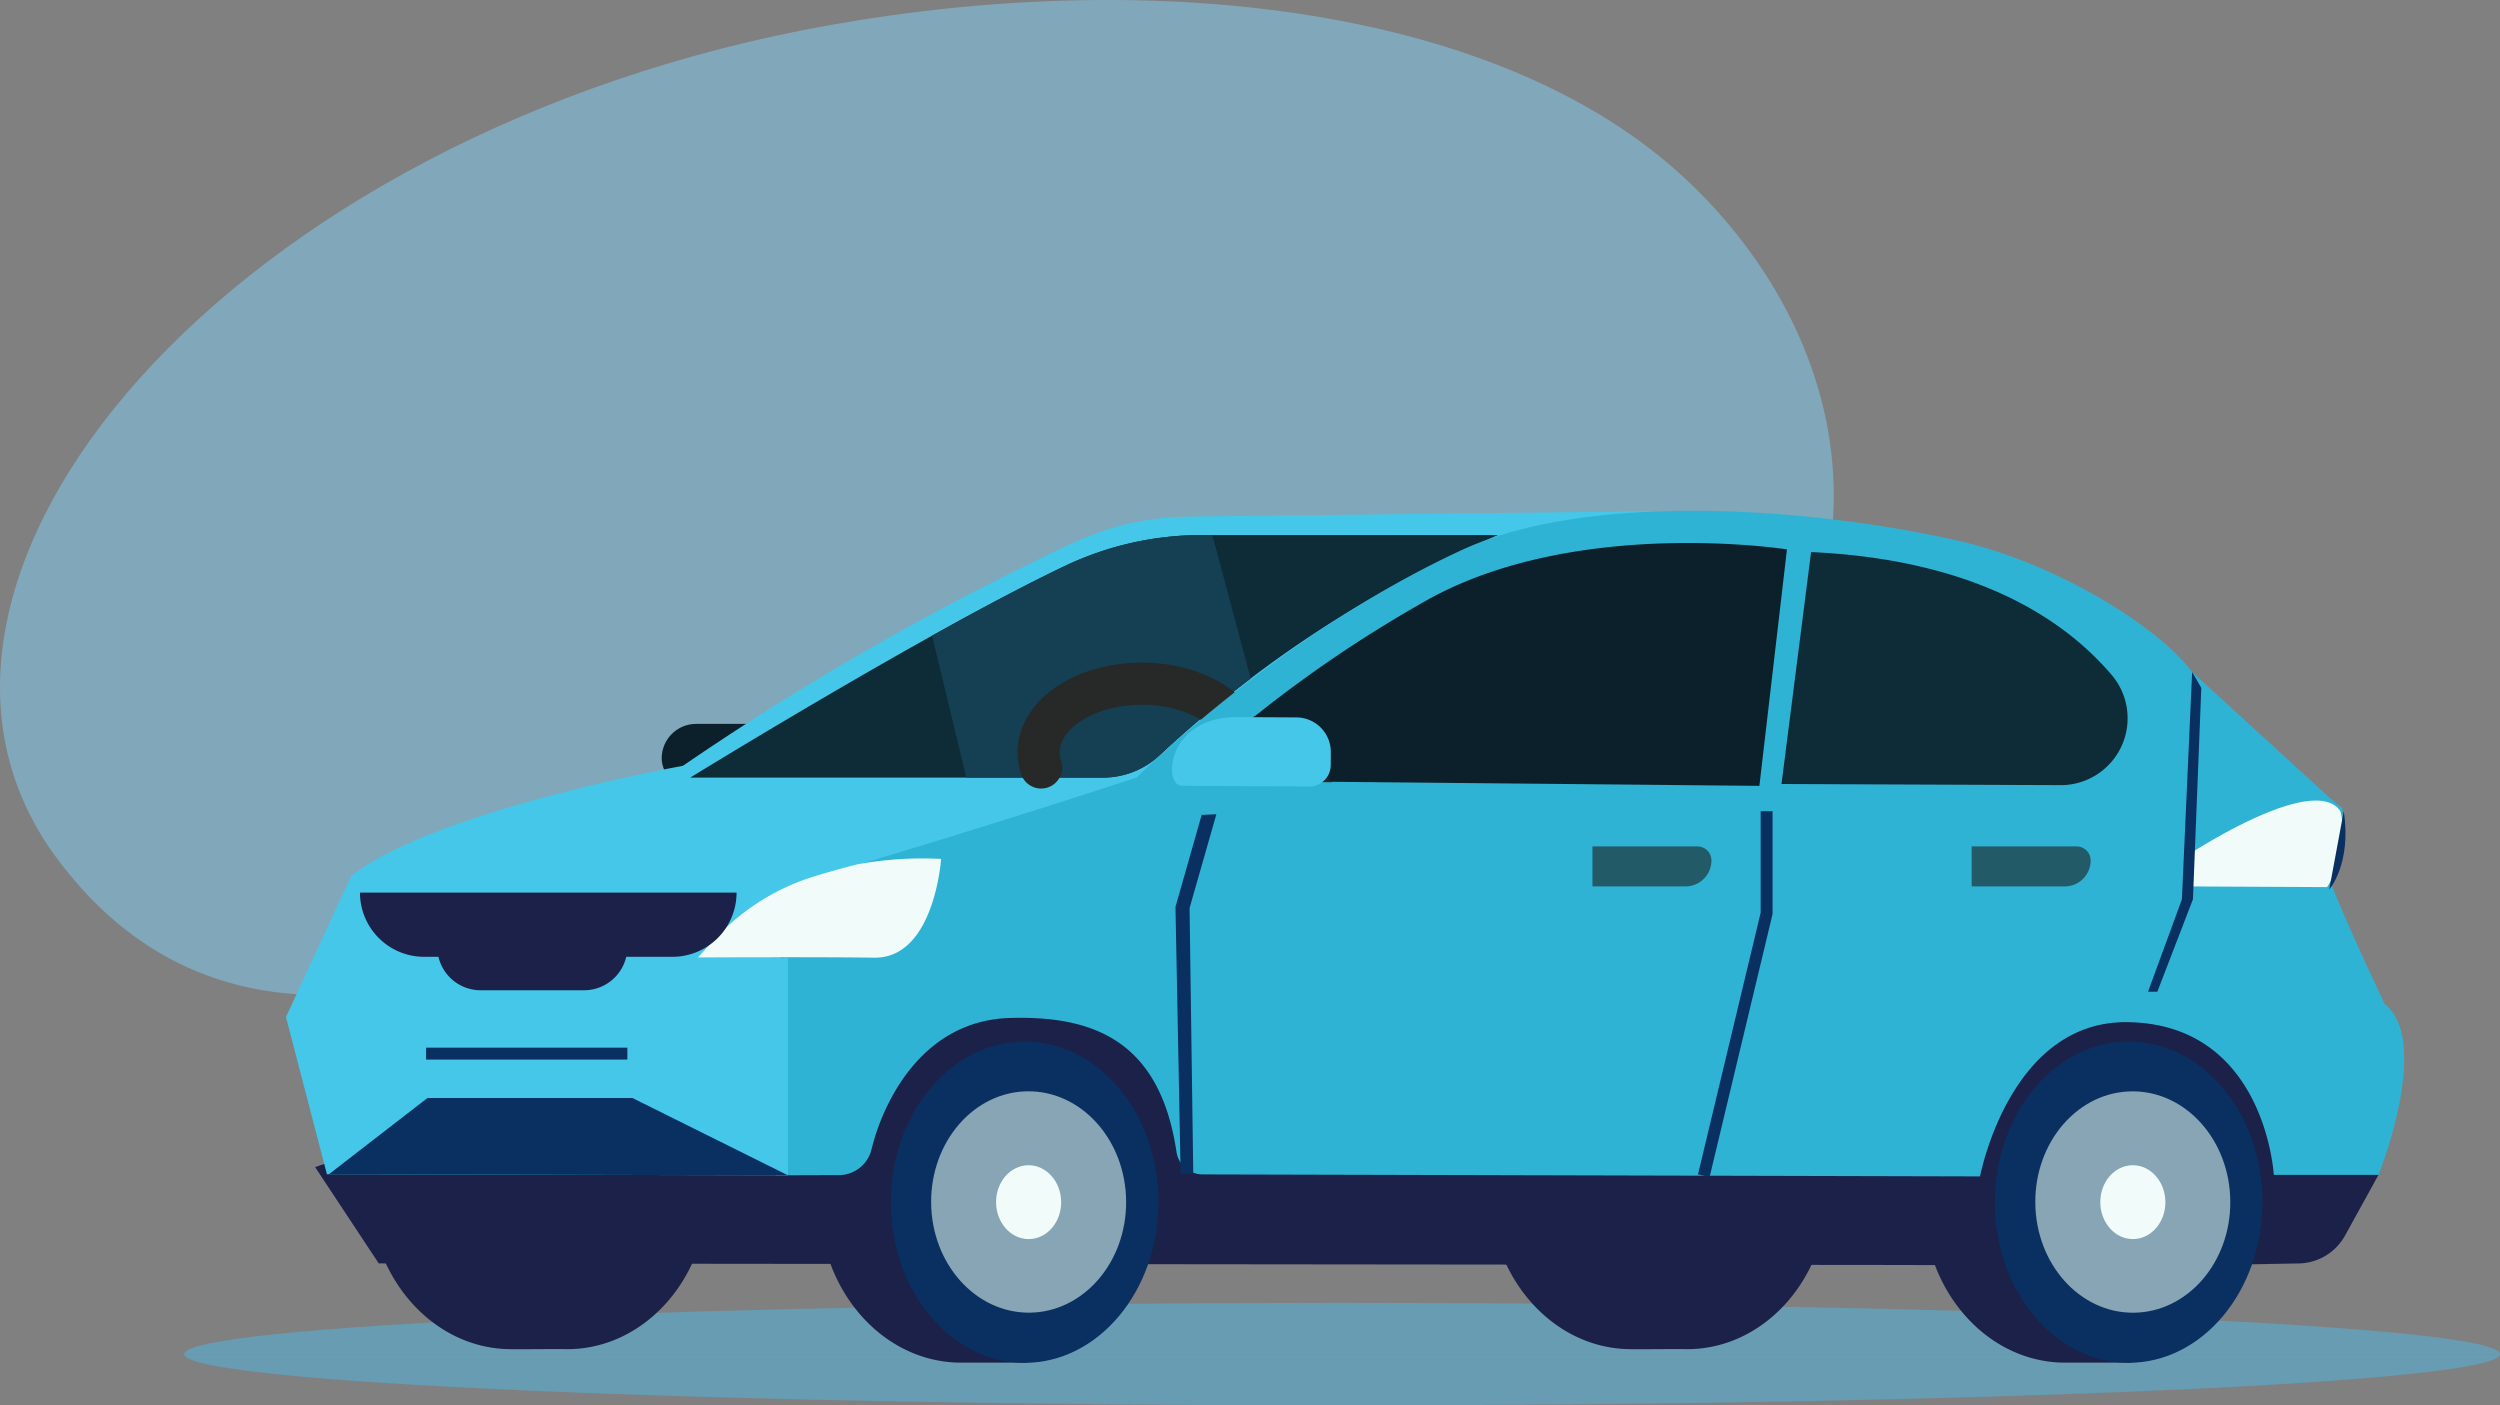 <svg xmlns="http://www.w3.org/2000/svg" width="178.282" height="100.223" viewBox="0 0 178.282 100.223">
  <rect x="0" y="0" width="178.282" height="100.223" fill="#808080" stroke="none"/>
  <g id="illus-03-reprise" transform="translate(-2420.088 -35.844)">
    <path id="Tracé_5582" data-name="Tracé 5582" d="M2429.005,114.586c-14.6-19.8,12.27-51.738,55.264-59.367,23.484-4.167,47.819-1.18,60.839,10.9,12.486,11.585,18.226,32.9-6.847,51.06-16.277,11.791-28.759,6.838-41.831,2.715-10.811-3.41-23.992-2.728-36.288,2.014-8.308,3.2-21.707,5.462-31.136-7.323" transform="translate(-4.911 -17.601)" fill="#83cff5" opacity="0.5"/>
    <path id="Tracé_5583" data-name="Tracé 5583" d="M2450.8,293.426c0-2.019,36.969-3.656,82.573-3.656s82.574,1.637,82.574,3.656" transform="translate(-17.582 -161.015)" fill="#4fb9e5" opacity="0.5"/>
    <path id="Tracé_5584" data-name="Tracé 5584" d="M2615.952,301.243c0,2.019-36.969,3.656-82.574,3.656s-82.573-1.637-82.573-3.656" transform="translate(-17.582 -168.832)" fill="#4fb9e5" opacity="0.5"/>
    <path id="Tracé_5585" data-name="Tracé 5585" d="M2850.343,231.245c.092,0,.181.01.272.015h4.592v1.55a11.871,11.871,0,0,1,5.01,10.156,11.677,11.677,0,0,1-5.343,9.851v1.337h-4.619v0c-.115,0-.23,0-.347,0-5.573-.148-9.994-5.4-9.874-11.722S2844.77,231.1,2850.343,231.245Z" transform="translate(-282.774 -121.138)" fill="#1b2148"/>
    <rect id="Rectangle_3049" data-name="Rectangle 3049" width="11.3" height="4.917" rx="2.458" transform="translate(2478.575 92.383) rotate(-180)" fill="#0b202b"/>
    <path id="Tracé_5586" data-name="Tracé 5586" d="M2603.282,231.245c.091,0,.181.01.272.015h4.592v1.55a11.869,11.869,0,0,1,5.01,10.156,11.675,11.675,0,0,1-5.343,9.851v1.337h-4.618v0c-.115,0-.231,0-.347,0-5.573-.148-9.994-5.4-9.874-11.722S2597.709,231.1,2603.282,231.245Z" transform="translate(-114.444 -121.138)" fill="#1b2148"/>
    <path id="Tracé_5587" data-name="Tracé 5587" d="M2753.188,228.234a8.87,8.87,0,0,0,3.987,0c5.573.148,9.994,5.4,9.874,11.721s-4.735,11.334-10.308,11.186c-.6-.016-3.221.02-3.986,0-5.573-.148-9.994-5.4-9.874-11.722S2747.615,228.086,2753.188,228.234Z" transform="translate(-216.58 -119.087)" fill="#1b2148"/>
    <path id="Tracé_5588" data-name="Tracé 5588" d="M2484.646,228.211l129.277.136,7.626-.134a3.856,3.856,0,0,0,3.315-1.982l2.388-4.335c-3.554-8.487-9.017-13.3-17.364-14.317l-58.655-4.032-38.093,6.179-33.031,11.617" transform="translate(-37.548 -102.269)" fill="#1b2148"/>
    <path id="Tracé_5589" data-name="Tracé 5589" d="M2473.591,148.623s91.163-.893,102.576-1.194a59.2,59.2,0,0,1,20.5,3.166s.746-8.492-.482-11.575c0,0,1.168-3.277.861-5.283l-24.194-21.2-34.727.4c-4.656.1-7.032,1.145-11.2,3.219a196.407,196.407,0,0,0-25.037,14.563s-17.531,3.119-23.64,7.838" transform="translate(-33.107 -40.259)" fill="#44c7e8"/>
    <path id="Tracé_5590" data-name="Tracé 5590" d="M2621.656,117.946h-21.1a22.741,22.741,0,0,0-9.777,2.2c-9.8,4.666-26.73,15.1-26.73,15.1h29.428a5.963,5.963,0,0,0,4.08-1.619A82.433,82.433,0,0,1,2621.656,117.946Z" transform="translate(-94.741 -43.947)" fill="#0e2b38"/>
    <path id="Tracé_5591" data-name="Tracé 5591" d="M2638.155,117.946h-.729a22.743,22.743,0,0,0-9.778,2.2c-2.773,1.321-6.118,3.1-9.488,4.979l2.442,10.118h9.744a5.963,5.963,0,0,0,4.08-1.619,81.249,81.249,0,0,1,6.46-5.44Z" transform="translate(-131.606 -43.947)" fill="#153f52"/>
    <path id="Tracé_5592" data-name="Tracé 5592" d="M2642.186,157.187a3.354,3.354,0,0,1-.179-1.077c0-2.706,3.3-4.9,7.363-4.9s7.363,2.193,7.363,4.9a3.5,3.5,0,0,1-.511,1.8" transform="translate(-147.853 -66.611)" fill="none" stroke="#272828" stroke-linecap="round" stroke-linejoin="round" stroke-width="3"/>
    <path id="Tracé_5593" data-name="Tracé 5593" d="M2613.606,160.7l55.444.143s2.1-11.127,10.538-11c9.819.148,10.41,10.889,10.41,10.889h7.467s3.809-9.511.448-12.175c0,0-2.68-5.607-3.865-8.691,0,0,1.126-3.277.831-5.283l-8.28-6.5c-3.518-4.753-17.268-11.719-22.964-12.659-11.989-1.976-21.764-3.273-33.775,2.751-18.55,9.3-24.583,19.417-24.583,19.417s-7.318-.525-18.86,1.8c-2.363,2.338-2.71,5.089-3.253,7.578l.048,13.794,4.462-.014a2.4,2.4,0,0,0,2.323-1.83c.84-3.438,3.639-9.192,9.862-9.375,5.934-.174,10.7,1.59,11.886,9.545A1.89,1.89,0,0,0,2613.606,160.7Z" transform="translate(-107.76 -41.106)" fill="#2fb3d5"/>
    <path id="Tracé_5594" data-name="Tracé 5594" d="M2701.375,140.861s-108.714-1.618-108.013-2.312c11.59-3.4,22.495-7,22.495-7s10.133-10.191,23.189-16.223c9.018-4.166,24.861-3.069,35.484-.637,6.973,1.6,14.219,6.133,16.593,9.34l10.656,9.744c.3,2.006-.831,5.283-.831,5.283A8.723,8.723,0,0,1,2701.375,140.861Z" transform="translate(-114.708 -40.259)" fill="#2fb3d5"/>
    <path id="Tracé_5595" data-name="Tracé 5595" d="M2810.362,121.75l-2.11,16.541,19.9.082a4.769,4.769,0,0,0,3.62-7.89C2825.243,122.862,2814.66,121.964,2810.362,121.75Z" transform="translate(-261.121 -46.538)" fill="#0e2b38"/>
    <path id="Tracé_5596" data-name="Tracé 5596" d="M2717.038,120.183s-15.382-2.41-26.092,3.859a90.646,90.646,0,0,0-17.143,12.615l41.269.39Z" transform="translate(-169.517 -45.161)" fill="#0b202b"/>
    <line id="Ligne_390" data-name="Ligne 390" transform="translate(2544.589 81.975)" fill="none"/>
    <path id="Tracé_5597" data-name="Tracé 5597" d="M2492.254,239.42c.12-6.326,4.735-11.334,10.308-11.186a8.869,8.869,0,0,0,3.987,0c5.573.148,9.994,5.4,9.874,11.721s-4.735,11.334-10.308,11.186c-.6-.016-3.222.02-3.986,0-5.573-.148-9.994-5.4-9.875-11.722" transform="translate(-45.821 -119.087)" fill="#1b2148"/>
    <ellipse id="Ellipse_1034" data-name="Ellipse 1034" cx="11.457" cy="9.543" rx="11.457" ry="9.543" transform="matrix(0.002, -1, 1, 0.002, 2483.594, 133.013)" fill="#093060"/>
    <ellipse id="Ellipse_1035" data-name="Ellipse 1035" cx="6.953" cy="7.893" rx="6.953" ry="7.893" transform="translate(2486.431 113.72) rotate(-0.426)" fill="#88a5b6"/>
    <ellipse id="Ellipse_1036" data-name="Ellipse 1036" cx="2.321" cy="2.634" rx="2.321" ry="2.634" transform="matrix(1, -0.007, 0.007, 1, 2491.102, 118.956)" fill="#f1fcfa"/>
    <ellipse id="Ellipse_1037" data-name="Ellipse 1037" cx="11.457" cy="9.543" rx="11.457" ry="9.543" transform="translate(2562.325 133.013) rotate(-89.899)" fill="#093060"/>
    <path id="Tracé_5598" data-name="Tracé 5598" d="M2899.064,181.159s8.85-5.825,10.729-3.032a6.909,6.909,0,0,1-.957,5.413l-10.053-.05Z" transform="translate(-322.803 -84.434)" fill="#f1fcfa"/>
    <path id="Tracé_5599" data-name="Tracé 5599" d="M2675.54,180.422l-1.913,6.693.264,18.951-.9.018-.369-19.057,1.868-6.554Z" transform="translate(-168.708 -86.514)" fill="#093060"/>
    <path id="Tracé_5600" data-name="Tracé 5600" d="M2652.556,168.353" transform="translate(-155.041 -78.29)" fill="#5c3d6c"/>
    <path id="Tracé_5601" data-name="Tracé 5601" d="M2476.508,227.97l32.879.079V212.528l-35.8,4.225" transform="translate(-33.107 -108.388)" fill="#44c7e8"/>
    <path id="Tracé_5602" data-name="Tracé 5602" d="M2930.82,185.338s1.615-1.836,1.037-5.589" transform="translate(-344.63 -86.055)" fill="#093060"/>
    <path id="Tracé_5603" data-name="Tracé 5603" d="M2566.955,196.087a16.108,16.108,0,0,1,7.231-4.523c1.08-.323,2.16-.629,2.964-.822a25.678,25.678,0,0,1,5.953-.382s-.47,7.1-4.768,7.041-12.577-.016-12.577-.016Z" transform="translate(-95.903 -93.263)" fill="#f1fcfa"/>
    <path id="Tracé_5604" data-name="Tracé 5604" d="M2490.146,197.969a4.577,4.577,0,0,0,4.577,4.577h17.7a4.577,4.577,0,0,0,4.577-4.577h-26.851" transform="translate(-44.386 -98.469)" fill="#1b2148"/>
    <path id="Tracé_5605" data-name="Tracé 5605" d="M2510.53,200.485h7.394a3.089,3.089,0,0,1,3.08,3.08h0a3.089,3.089,0,0,1-3.08,3.08h-7.394a3.089,3.089,0,0,1-3.08-3.08h0A3.089,3.089,0,0,1,2510.53,200.485Z" transform="translate(-56.176 -100.183)" fill="#1b2148"/>
    <ellipse id="Ellipse_1038" data-name="Ellipse 1038" cx="6.953" cy="7.893" rx="6.953" ry="7.893" transform="matrix(1, -0.007, 0.007, 1, 2565.176, 113.72)" fill="#88a5b6"/>
    <ellipse id="Ellipse_1039" data-name="Ellipse 1039" cx="2.321" cy="2.634" rx="2.321" ry="2.634" transform="translate(2569.847 118.956) rotate(-0.424)" fill="#f1fcfa"/>
    <g id="Groupe_28067" data-name="Groupe 28067" transform="translate(2541.177 93.694)">
      <g id="Groupe_28066" data-name="Groupe 28066">
        <path id="Tracé_5606" data-name="Tracé 5606" d="M2790.393,205.841l4.492-18.761v-7.33h-.849v7.23l-4.469,18.664Z" transform="translate(-2789.567 -179.749)" fill="#093060"/>
      </g>
    </g>
    <path id="Tracé_5607" data-name="Tracé 5607" d="M2483.185,249.363l7.029-5.438h14.619l11.091,5.516-32.739-.079" transform="translate(-39.643 -129.78)" fill="#093060"/>
    <g id="Groupe_28068" data-name="Groupe 28068" transform="translate(2450.473 110.556)">
      <rect id="Rectangle_3050" data-name="Rectangle 3050" width="14.355" height="0.85" transform="translate(0)" fill="#093060"/>
    </g>
    <path id="Tracé_5608" data-name="Tracé 5608" d="M2772.583,190.479h-6.634v-2.853h7.485a1,1,0,0,1,1,1h0A1.852,1.852,0,0,1,2772.583,190.479Z" transform="translate(-232.299 -91.422)" fill="#225a67"/>
    <path id="Tracé_5609" data-name="Tracé 5609" d="M2857.443,190.479h-6.634v-2.853h7.485a1,1,0,0,1,1,1h0A1.852,1.852,0,0,1,2857.443,190.479Z" transform="translate(-290.116 -91.422)" fill="#225a67"/>
    <path id="Tracé_5610" data-name="Tracé 5610" d="M2690.217,163.139l-6.159-.057-2.015-2.426,2.674-2.254Z" transform="translate(-175.131 -71.511)" fill="#272828"/>
    <path id="Tracé_5611" data-name="Tracé 5611" d="M2681.649,163.644l-9.082-.049c-1.352-.007-1.125-4.923,3.99-4.9l4.185.023a2.465,2.465,0,0,1,2.445,2.472l-.005.933A1.53,1.53,0,0,1,2681.649,163.644Z" transform="translate(-168.195 -71.713)" fill="#44c7e8"/>
    <path id="Tracé_5612" data-name="Tracé 5612" d="M2894.075,149.744l-.595,15.071-2.539,6.594h-.666l2.416-6.585.73-16.208Z" transform="translate(-317.006 -64.843)" fill="#093060"/>
  </g>
</svg>
